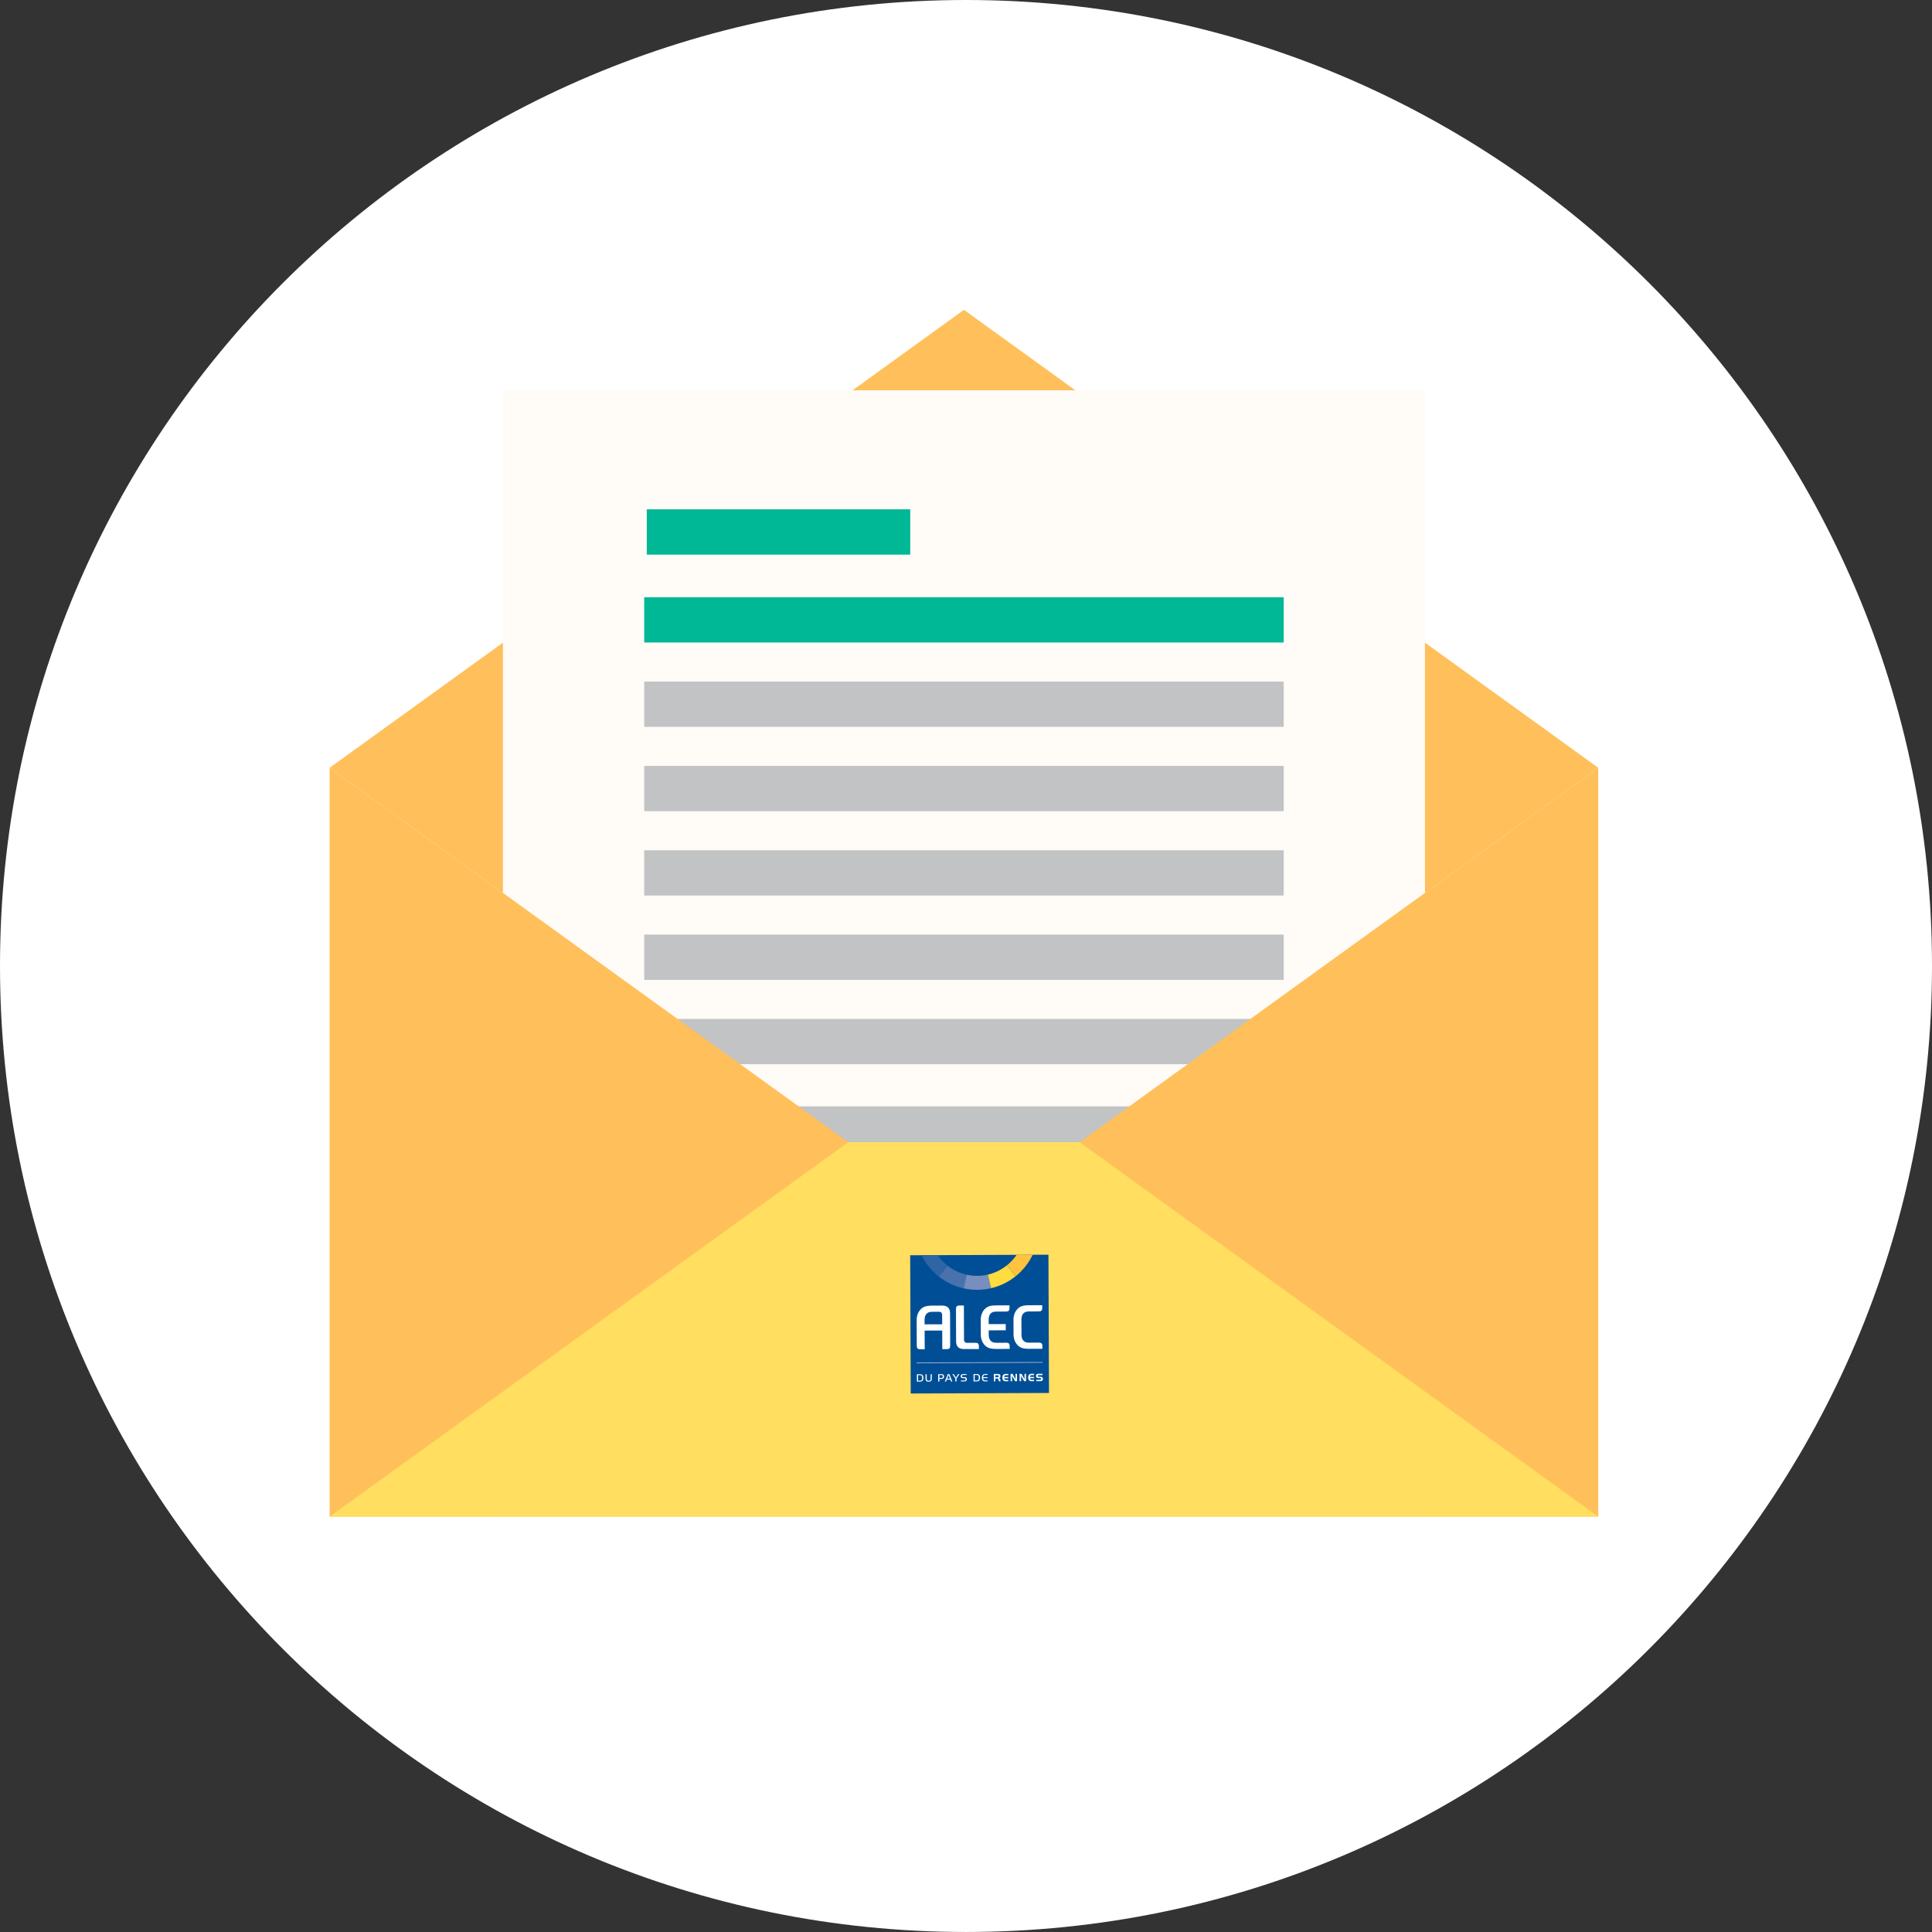 <?xml version="1.0" encoding="UTF-8"?> <!-- Generator: Adobe Illustrator 23.0.1, SVG Export Plug-In . SVG Version: 6.00 Build 0) --> <svg xmlns="http://www.w3.org/2000/svg" xmlns:xlink="http://www.w3.org/1999/xlink" id="Calque_1" x="0px" y="0px" viewBox="0 0 121.228 121.228" style="enable-background:new 0 0 121.228 121.228;" xml:space="preserve"><rect x="0" y="0" width="121.228" height="121.228" fill="#333333" stroke="none"/> <style type="text/css"> .st0{fill:#FFFFFF;} .st1{fill-rule:evenodd;clip-rule:evenodd;fill:#FFBF5A;} .st2{fill-rule:evenodd;clip-rule:evenodd;fill:#FFFBF6;} .st3{fill-rule:evenodd;clip-rule:evenodd;fill:#00B796;} .st4{fill-rule:evenodd;clip-rule:evenodd;fill:#C1C3C5;} .st5{fill-rule:evenodd;clip-rule:evenodd;fill:#FFDE60;} .st6{clip-path:url(#SVGID_2_);fill:#004F96;} .st7{clip-path:url(#SVGID_2_);} .st8{clip-path:url(#SVGID_4_);fill:#FFFFFF;} .st9{clip-path:url(#SVGID_4_);fill:#A6B3D5;} .st10{clip-path:url(#SVGID_4_);fill:#2E65A4;} .st11{clip-path:url(#SVGID_4_);fill:#4972AD;} .st12{clip-path:url(#SVGID_4_);fill:#778EBF;} .st13{clip-path:url(#SVGID_4_);fill:#FFDC3F;} .st14{clip-path:url(#SVGID_4_);fill:#FFC33D;} </style> <path class="st0" d="M121.228,60.612c0,33.477-27.138,60.615-60.615,60.615 C27.137,121.228,0,94.089,0,60.612C0,27.138,27.137,0,60.613,0 C94.089,0,121.228,27.138,121.228,60.612z"></path> <polygon class="st1" points="100.289,48.177 60.485,76.912 20.683,48.177 60.485,19.443 "></polygon> <rect x="31.556" y="24.489" class="st2" width="57.859" height="70.673"></rect> <rect x="40.584" y="31.959" class="st3" width="16.531" height="2.842"></rect> <rect x="40.422" y="37.476" class="st3" width="40.127" height="2.84"></rect> <rect x="40.422" y="42.768" class="st4" width="40.127" height="2.84"></rect> <rect x="40.422" y="48.058" class="st4" width="40.127" height="2.841"></rect> <rect x="40.422" y="53.352" class="st4" width="40.127" height="2.84"></rect> <rect x="40.422" y="58.643" class="st4" width="40.127" height="2.841"></rect> <rect x="40.422" y="63.936" class="st4" width="40.127" height="2.841"></rect> <rect x="39.874" y="69.422" class="st4" width="40.126" height="2.84"></rect> <polygon class="st1" points="20.683,95.163 100.289,95.163 100.289,48.177 60.484,76.912 20.683,48.177 "></polygon> <polygon class="st5" points="20.683,95.163 100.289,95.163 67.747,71.671 53.225,71.671 53.225,71.669 "></polygon> <g> <g> <defs> <rect id="SVGID_1_" x="34.281" y="63.428" transform="matrix(1 -0.004 0.004 1 -0.326 0.243)" width="54.358" height="38.954"></rect> </defs> <clipPath id="SVGID_2_"> <use xlink:href="#SVGID_1_" style="overflow:visible;"></use> </clipPath> <rect x="57.123" y="78.749" transform="matrix(1 -0.004 0.004 1 -0.327 0.243)" class="st6" width="8.676" height="8.676"></rect> <g class="st7"> <defs> <rect id="SVGID_3_" x="34.281" y="63.428" transform="matrix(1 -0.004 0.004 1 -0.326 0.243)" width="54.358" height="38.954"></rect> </defs> <clipPath id="SVGID_4_"> <use xlink:href="#SVGID_3_" style="overflow:visible;"></use> </clipPath> <path class="st8" d="M57.709,86.231c0.097-0,0.135,0.011,0.173,0.051 c0.04,0.042,0.059,0.096,0.059,0.174c0,0.104-0.029,0.176-0.087,0.21 c-0.034,0.02-0.061,0.025-0.136,0.026L57.534,86.693l-0.002-0.461L57.709,86.231 z M57.608,86.634l0.118-0c0.056-0,0.09-0.015,0.111-0.049 c0.018-0.027,0.027-0.068,0.027-0.118c-0-0.059-0.014-0.11-0.036-0.139 c-0.022-0.027-0.052-0.038-0.108-0.038l-0.113,0L57.608,86.634z"></path> <path class="st8" d="M58.15,86.503c0,0.053,0.007,0.081,0.023,0.1 c0.02,0.024,0.053,0.036,0.099,0.036c0.053-0,0.091-0.016,0.109-0.047 c0.01-0.017,0.014-0.039,0.013-0.095l-0.001-0.268l0.074-0l0.001,0.268 c0,0.088-0.008,0.118-0.042,0.15c-0.036,0.034-0.091,0.051-0.164,0.051 c-0.076,0-0.127-0.021-0.158-0.066c-0.022-0.03-0.029-0.062-0.029-0.127 l-0.001-0.274l0.074-0L58.15,86.503z"></path> <path class="st8" d="M58.944,86.688l-0.074,0l-0.002-0.461l0.204-0.001 c0.065-0,0.096,0.009,0.125,0.037c0.026,0.026,0.04,0.062,0.04,0.108 c0,0.052-0.018,0.096-0.051,0.122c-0.025,0.02-0.061,0.027-0.127,0.028 l-0.116,0L58.944,86.688z M59.064,86.461 c0.037-0,0.059-0.006,0.073-0.022c0.013-0.014,0.021-0.041,0.021-0.07 c-0-0.028-0.009-0.053-0.025-0.068c-0.013-0.013-0.034-0.017-0.073-0.017 l-0.118,0l0.001,0.176L59.064,86.461z"></path> <path class="st8" d="M59.473,86.224l0.097-0l0.185,0.461l-0.078,0l-0.047-0.12 l-0.219,0.001l-0.049,0.121l-0.078,0L59.473,86.224z M59.432,86.506 l0.173-0.001l-0.085-0.226L59.432,86.506z"></path> <polygon class="st8" points="59.758,86.223 59.844,86.223 59.982,86.44 60.116,86.222 60.201,86.221 60.018,86.498 60.018,86.683 59.944,86.684 59.944,86.498 "></polygon> <path class="st8" d="M60.296,86.623l0.199-0.001c0.035-0,0.053-0.004,0.068-0.013 c0.019-0.012,0.029-0.031,0.029-0.058c-0-0.035-0.015-0.059-0.042-0.068 c-0.013-0.003-0.03-0.005-0.069-0.005l-0.038,0 c-0.058,0-0.093-0.006-0.117-0.023c-0.03-0.02-0.047-0.054-0.047-0.097 c-0-0.052,0.024-0.096,0.066-0.12c0.025-0.014,0.057-0.02,0.113-0.02 l0.189-0.001l0,0.059l-0.189,0.001c-0.041,0-0.059,0.004-0.075,0.013 c-0.016,0.011-0.026,0.032-0.026,0.057c0,0.046,0.028,0.064,0.101,0.064 l0.028-0c0.081-0,0.113,0.006,0.139,0.026 c0.028,0.023,0.045,0.064,0.045,0.109c0,0.054-0.024,0.096-0.067,0.117 c-0.026,0.012-0.052,0.016-0.117,0.016l-0.19,0.001L60.296,86.623z"></path> <path class="st8" d="M61.264,86.217c0.097-0,0.135,0.011,0.173,0.051 c0.04,0.042,0.059,0.096,0.059,0.174c0,0.104-0.029,0.176-0.087,0.21 c-0.034,0.02-0.061,0.025-0.136,0.026l-0.184,0.001l-0.002-0.461 L61.264,86.217z M61.162,86.62l0.118-0c0.056-0,0.09-0.015,0.111-0.049 c0.018-0.027,0.027-0.068,0.027-0.118c-0-0.059-0.013-0.11-0.036-0.139 c-0.022-0.027-0.052-0.038-0.108-0.038l-0.113,0L61.162,86.62z"></path> <path class="st8" d="M61.965,86.273l-0.134,0.001c-0.067,0-0.097,0.014-0.12,0.055 c-0.014,0.023-0.019,0.044-0.02,0.086l0.275-0.001l0,0.059l-0.276,0.001 c0.001,0.035,0.008,0.064,0.023,0.09c0.023,0.039,0.054,0.054,0.116,0.054 l0.138-0.001l0,0.059l-0.151,0.001c-0.082,0-0.126-0.017-0.161-0.064 c-0.031-0.041-0.045-0.088-0.045-0.157c-0-0.094,0.026-0.162,0.08-0.204 c0.033-0.025,0.077-0.036,0.146-0.036l0.13-0.001L61.965,86.273z"></path> <path class="st8" d="M62.46,86.674l-0.098,0l-0.002-0.461l0.225-0.001 c0.07-0,0.111,0.007,0.138,0.026c0.033,0.022,0.051,0.059,0.051,0.101 c0,0.071-0.028,0.114-0.087,0.135c0.054,0.014,0.08,0.056,0.084,0.128 c0.004,0.043,0.005,0.053,0.011,0.07l-0.11,0 c-0.004-0.011-0.004-0.014-0.006-0.025c-0.001-0.012-0.004-0.032-0.004-0.041 c-0.009-0.084-0.038-0.109-0.126-0.109l-0.079,0L62.46,86.674z M62.596,86.416c0.05-0,0.07-0.019,0.07-0.064 c-0-0.028-0.013-0.047-0.034-0.054c-0.008-0.002-0.02-0.003-0.037-0.003 l-0.138,0.001l0,0.122L62.596,86.416z"></path> <path class="st8" d="M63.267,86.292l-0.128,0.001c-0.066,0-0.091,0.008-0.111,0.034 c-0.014,0.019-0.017,0.029-0.02,0.075l0.259-0.001l0,0.082l-0.259,0.001 c0.007,0.079,0.042,0.106,0.136,0.105l0.124-0l0,0.082l-0.128,0.001 c-0.098,0-0.145-0.013-0.182-0.051c-0.04-0.041-0.061-0.105-0.061-0.182 c-0-0.082,0.026-0.147,0.077-0.191c0.033-0.028,0.064-0.037,0.127-0.038 l0.166-0.001L63.267,86.292z"></path> <polygon class="st8" points="63.507,86.67 63.414,86.67 63.412,86.209 63.537,86.208 63.722,86.551 63.721,86.207 63.814,86.207 63.816,86.668 63.696,86.669 63.506,86.331 "></polygon> <polygon class="st8" points="64.071,86.667 63.978,86.668 63.976,86.206 64.101,86.206 64.286,86.549 64.285,86.205 64.378,86.205 64.38,86.666 64.26,86.667 64.07,86.329 "></polygon> <path class="st8" d="M64.886,86.285l-0.128,0.001c-0.066,0-0.091,0.008-0.111,0.034 c-0.014,0.019-0.016,0.029-0.02,0.075l0.259-0.001l0,0.082l-0.259,0.001 c0.007,0.079,0.042,0.106,0.136,0.105l0.124-0l0,0.082l-0.128,0.001 c-0.098,0-0.145-0.013-0.182-0.051c-0.04-0.041-0.061-0.105-0.062-0.182 c-0-0.082,0.027-0.147,0.077-0.191c0.032-0.028,0.064-0.037,0.126-0.038 l0.166-0.001L64.886,86.285z"></path> <path class="st8" d="M65.03,86.581l0.21-0.001c0.037-0,0.057-0.004,0.068-0.011 c0.014-0.009,0.023-0.024,0.023-0.042c-0-0.021-0.011-0.04-0.03-0.049 c-0.01-0.006-0.028-0.008-0.05-0.008l-0.085,0 c-0.055,0-0.091-0.009-0.116-0.03c-0.028-0.024-0.044-0.061-0.044-0.101 c-0-0.059,0.031-0.111,0.08-0.127c0.021-0.008,0.045-0.01,0.099-0.01 l0.228-0.001l0,0.082l-0.206,0.001c-0.044,0.001-0.047,0.001-0.062,0.004 c-0.019,0.005-0.031,0.023-0.031,0.047c0,0.021,0.01,0.037,0.026,0.045 c0.014,0.006,0.025,0.007,0.058,0.007l0.074-0 c0.068-0,0.104,0.01,0.131,0.038c0.021,0.021,0.035,0.061,0.035,0.101 c0,0.05-0.022,0.096-0.058,0.118c-0.023,0.015-0.052,0.019-0.12,0.019 l-0.232,0.001L65.03,86.581z"></path> <rect x="57.518" y="85.481" transform="matrix(1 -0.004 0.004 1 -0.337 0.243)" class="st9" width="7.895" height="0.047"></rect> <path class="st10" d="M57.827,78.763l1.009-0.004c0.172,0.249,0.382,0.471,0.619,0.658 l-0.539,0.688C58.46,79.747,58.086,79.289,57.827,78.763"></path> <path class="st11" d="M58.916,80.105l0.54-0.688c0.347,0.273,0.756,0.471,1.201,0.569 l-0.189,0.854C59.893,80.713,59.365,80.458,58.916,80.105"></path> <path class="st12" d="M61.321,80.932c-0.293,0.001-0.579-0.031-0.854-0.092l0.189-0.854 c0.213,0.047,0.434,0.072,0.661,0.071c0.23-0.001,0.453-0.029,0.668-0.079 l0.199,0.853C61.907,80.896,61.618,80.931,61.321,80.932"></path> <path class="st13" d="M62.185,80.832l-0.199-0.853c0.444-0.103,0.85-0.306,1.194-0.582 l0.547,0.683C63.283,80.437,62.758,80.698,62.185,80.832"></path> <path class="st14" d="M63.728,80.08l-0.547-0.683c0.234-0.187,0.44-0.408,0.608-0.657 l1.009-0.004C64.545,79.26,64.177,79.719,63.728,80.08"></path> <path class="st8" d="M64.301,82.347c0.068-0.041,0.148-0.053,0.245-0.057l0.644-0.003 c0.146-0.001,0.209-0.065,0.208-0.21l-0.001-0.179L64.535,81.901 c-0.298,0.001-0.51,0.053-0.677,0.218c-0.164,0.162-0.265,0.408-0.264,0.679 l0.004,0.947c0.001,0.271,0.105,0.516,0.269,0.677 c0.168,0.164,0.381,0.214,0.678,0.213l0.863-0.003l-0.001-0.179 c-0.001-0.146-0.064-0.209-0.21-0.208l-0.644,0.003 c-0.098-0.003-0.178-0.015-0.246-0.056c-0.133-0.08-0.199-0.207-0.211-0.391 l-0.004-1.061C64.103,82.555,64.168,82.428,64.301,82.347"></path> <path class="st8" d="M61.804,82.127c-0.164,0.162-0.265,0.408-0.264,0.679l0.004,0.947 c0.001,0.271,0.104,0.516,0.269,0.677c0.168,0.164,0.381,0.214,0.678,0.213 l0.863-0.003l-0.001-0.179c-0.001-0.146-0.064-0.209-0.21-0.208l-0.645,0.003 c-0.098-0.003-0.178-0.015-0.246-0.056c-0.133-0.08-0.199-0.207-0.211-0.391 l-0.001-0.333l1.069-0.004l-0.002-0.39l-1.069,0.004l-0.001-0.338 c0.01-0.184,0.075-0.311,0.208-0.392c0.068-0.041,0.148-0.053,0.245-0.057 l0.645-0.003c0.146-0.001,0.209-0.065,0.208-0.21l-0.001-0.179l-0.863,0.003 C62.183,81.91,61.971,81.962,61.804,82.127"></path> <path class="st8" d="M59.108,81.922l-0.649,0.003l-0.065,0l-0.002,0.002 c-0.262,0.009-0.455,0.064-0.609,0.216c-0.163,0.162-0.265,0.407-0.264,0.677 h-0l0.006,1.634c0.001,0.146,0.065,0.209,0.21,0.208l0.288-0.001 l-0.005-1.17l1.104-0.004l0.005,1.17l0.285-0.001l0.002-0 c0.146-0.001,0.209-0.065,0.208-0.21l-0.008-2.032 C59.614,82.105,59.475,81.921,59.108,81.922 M59.121,83.096 c0,0-1.079,0.004-1.104,0.004l-0.002-0.283 c-0-0.215,0.064-0.358,0.21-0.447c0.096-0.058,0.216-0.059,0.376-0.059 l0.321-0.001c0.132,0.004,0.192,0.065,0.195,0.199 C59.118,82.513,59.121,83.096,59.121,83.096"></path> <path class="st8" d="M61.212,84.258l-0.559,0.002c-0.109-0.013-0.16-0.074-0.163-0.196 c-0-0.004-0.009-2.147-0.009-2.147l-0.288,0.001 c-0.146,0.001-0.209,0.064-0.208,0.21l0.008,2.032 c0.001,0.309,0.14,0.493,0.507,0.491c0.326-0.001,0.923-0.003,0.923-0.003 l-0.001-0.181C61.422,84.321,61.358,84.257,61.212,84.258"></path> </g> </g> </g> </svg> 